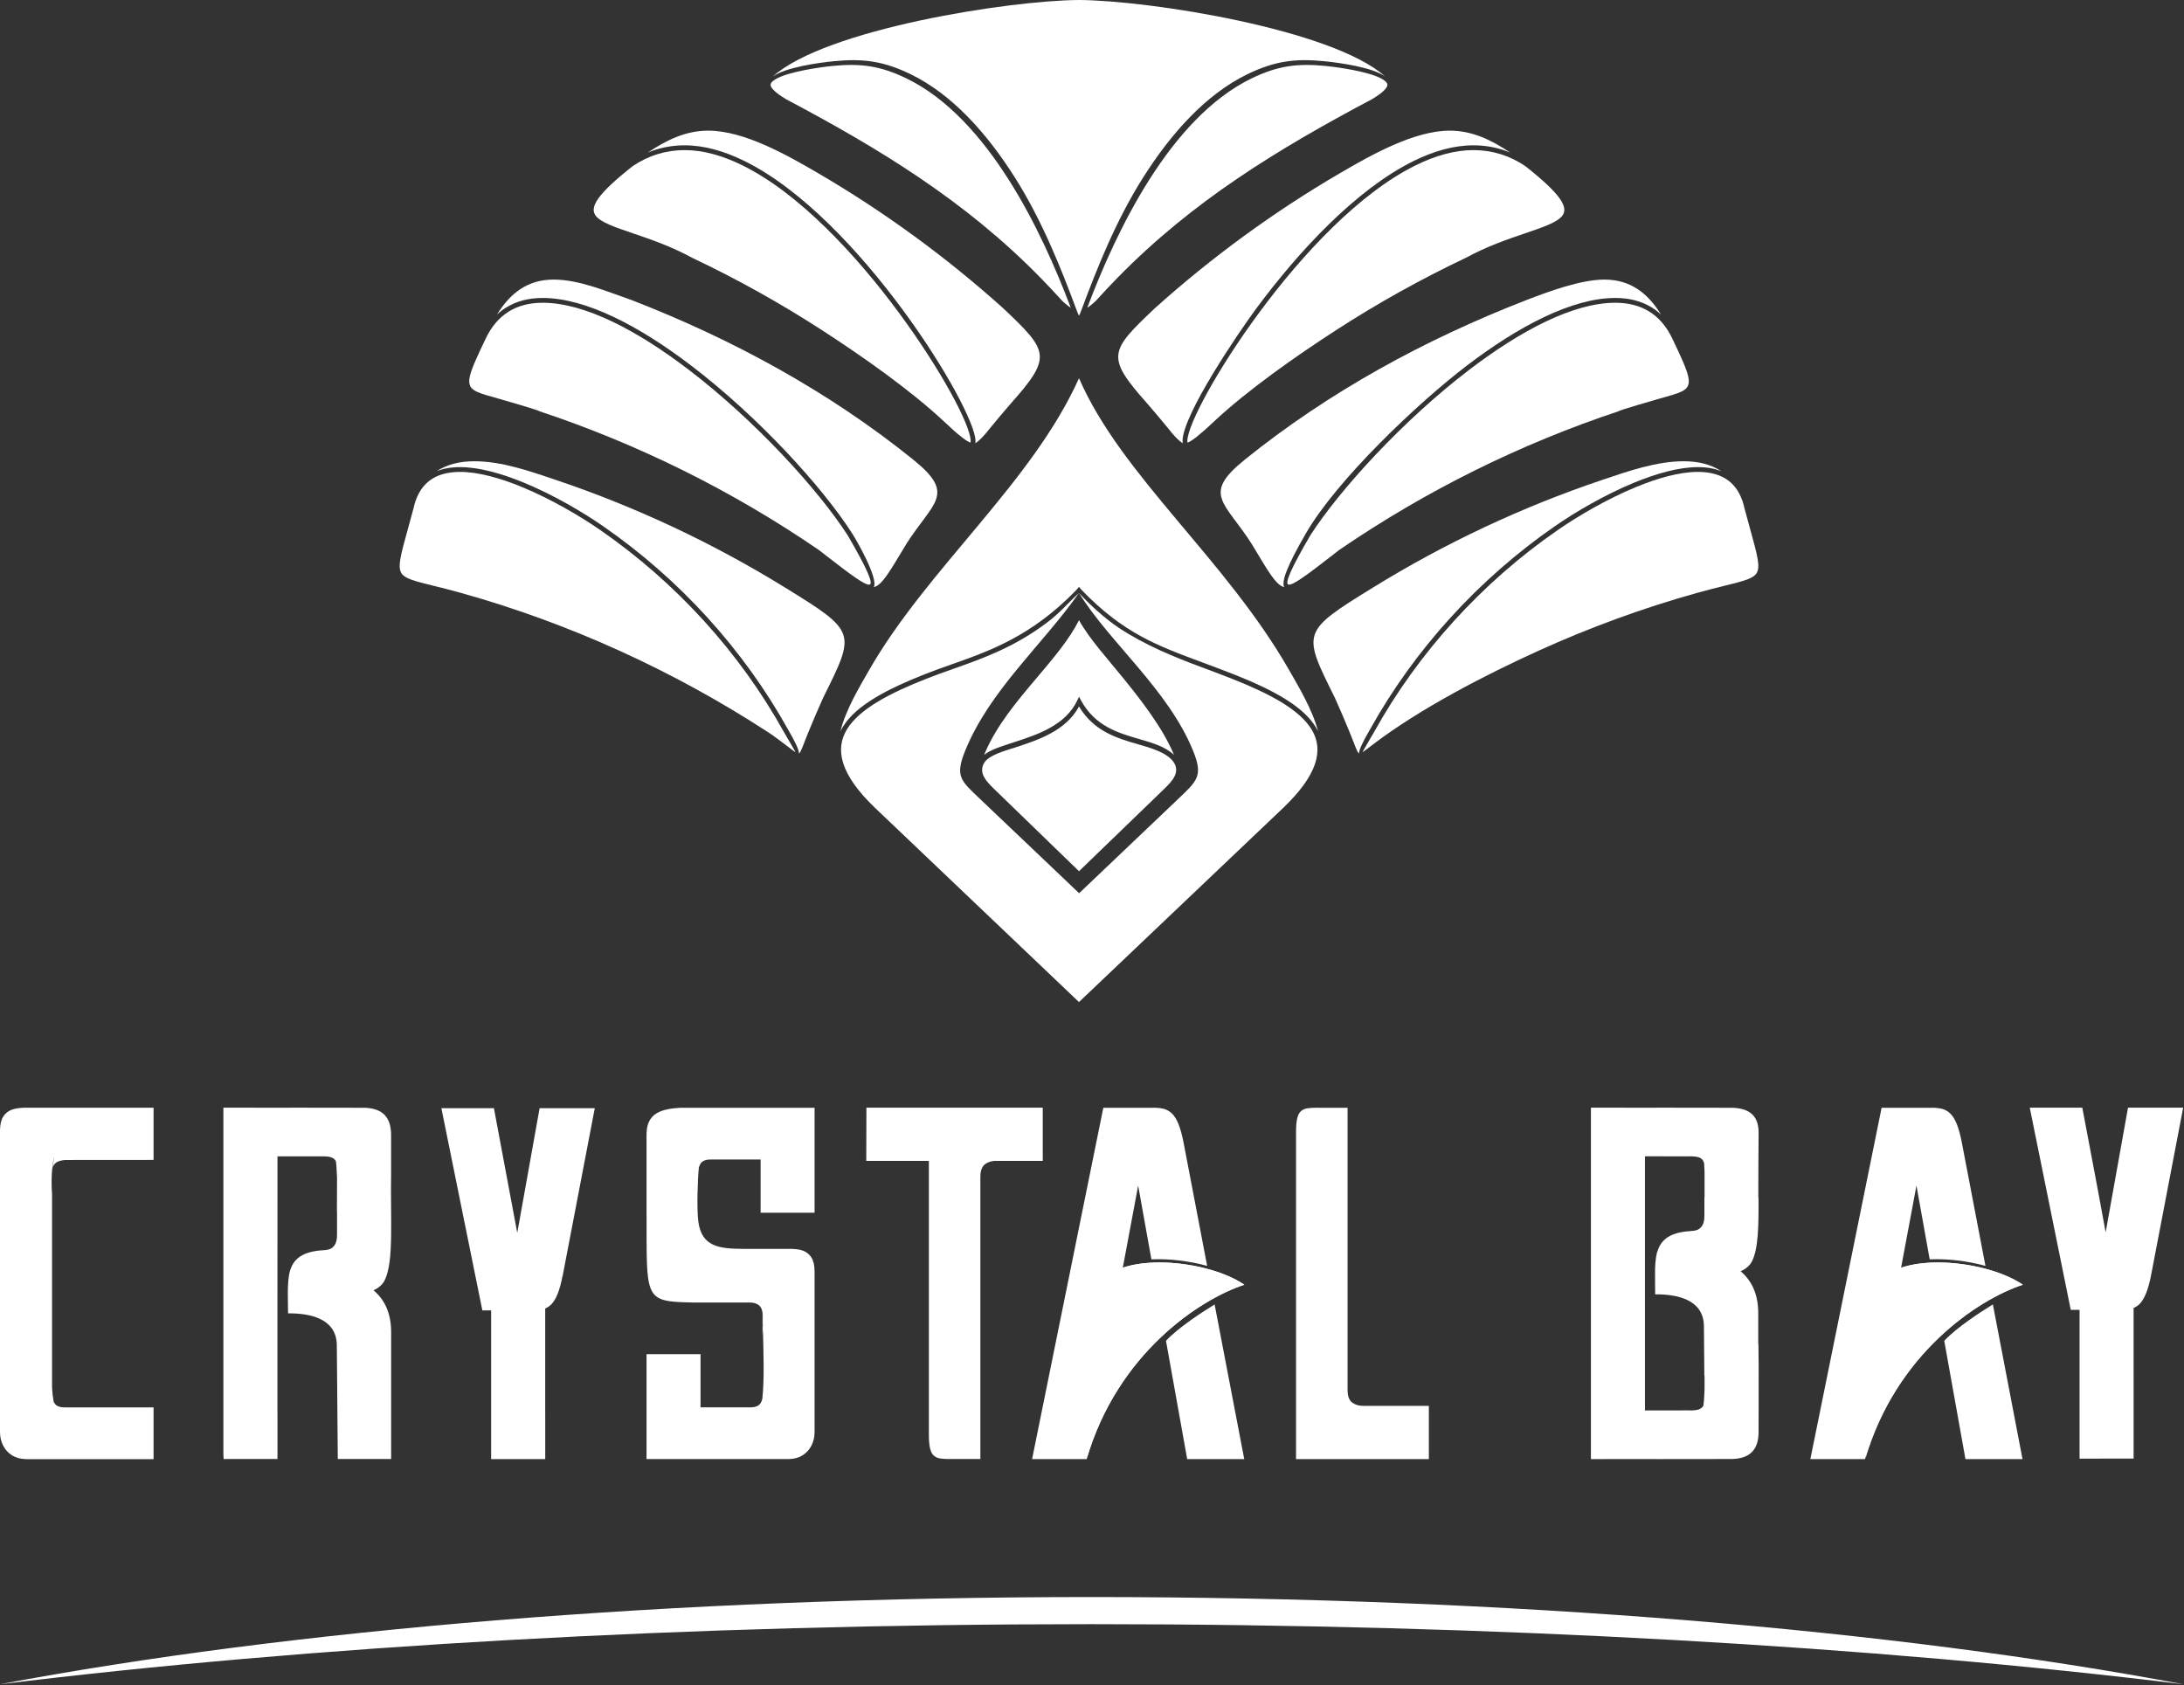 <svg width="127" height="98" viewBox="0 0 127 98" fill="none" xmlns="http://www.w3.org/2000/svg">
<rect x="0" y="0" width="127" height="98" fill="#333333" stroke="none"/>
<g clip-path="url(#clip0_2_14)">
<path fill-rule="evenodd" clip-rule="evenodd" d="M0.006 97.948C17.961 95.748 39.85 94.455 63.476 94.455C87.103 94.455 108.991 95.748 126.948 97.948C110.244 94.8 87.958 92.878 63.476 92.878C38.995 92.878 16.709 94.8 0.006 97.948Z" fill="white"/>
<path fill-rule="evenodd" clip-rule="evenodd" d="M8.93 84.855V81.848H3.76C3.471 81.848 3.276 81.77 3.173 81.614C3.153 81.584 3.135 81.552 3.119 81.517C3.073 81.265 3.042 80.99 3.027 80.691V79.795V69.476C2.966 68.567 3.014 67.838 3.152 67.251C3.115 67.452 3.095 67.66 3.05 67.953C3.116 67.66 3.316 67.491 3.813 67.461L8.93 67.457V64.418L8.748 64.445L8.898 64.422H1.499C1.482 64.422 1.465 64.422 1.448 64.422C1.165 64.422 0.917 64.46 0.705 64.528C0.481 64.608 0.31 64.743 0.186 64.938C0.066 65.129 0.002 65.401 0 65.748V65.764V83.292C0.002 83.584 0.066 83.841 0.186 84.077C0.31 84.315 0.481 84.5 0.705 84.64C0.931 84.781 1.196 84.85 1.499 84.855H1.502V84.859H8.883V84.855H8.93Z" fill="white"/>
<path fill-rule="evenodd" clip-rule="evenodd" d="M32.492 74.328C32.436 74.361 32.371 74.394 32.299 74.424C32.362 74.395 32.427 74.363 32.492 74.328Z" fill="white"/>
<path fill-rule="evenodd" clip-rule="evenodd" d="M28.559 84.855H28.563C28.633 84.853 28.706 84.855 28.777 84.855H28.781H28.785H28.789H28.793H28.797H28.802H28.805H28.809H28.813H28.817H31.705V82.261C31.702 82.183 31.702 82.101 31.704 82.015V79.322V76.495V76.097C31.828 76.044 31.944 75.967 32.049 75.867C32.191 75.725 32.315 75.522 32.425 75.249C32.533 74.985 32.629 74.63 32.713 74.198L32.72 74.194L34.587 64.447H31.379L30.187 71.098L30.078 71.697L30.075 71.682C29.771 70.034 29.247 67.239 28.721 64.447H25.666L28.049 76.207H28.56V76.495V84.591C28.563 84.684 28.559 84.756 28.559 84.855Z" fill="white"/>
<path fill-rule="evenodd" clip-rule="evenodd" d="M57.018 68.246H57.019C57.024 68.196 57.032 68.15 57.042 68.105L57.042 68.105L57.048 68.085L57.048 68.081L57.05 68.075L57.051 68.07L57.053 68.065L57.062 68.036V68.035L57.065 68.026L57.065 68.024L57.068 68.017L57.069 68.012L57.071 68.008L57.085 67.971L57.086 67.969L57.096 67.945L57.099 67.938L57.1 67.936L57.104 67.928L57.104 67.928L57.109 67.919L57.109 67.918L57.113 67.911L57.114 67.908L57.119 67.899L57.121 67.895L57.124 67.889L57.126 67.887L57.13 67.88L57.13 67.879L57.135 67.871L57.135 67.87L57.14 67.863L57.15 67.848L57.153 67.843L57.155 67.841L57.159 67.835L57.16 67.834L57.165 67.826V67.826L57.17 67.819L57.184 67.801L57.186 67.798C57.213 67.765 57.244 67.734 57.279 67.707C57.309 67.685 57.341 67.664 57.374 67.645V67.645L57.383 67.64V67.64L57.401 67.63L57.402 67.63L57.411 67.626V67.625L57.42 67.621L57.42 67.621L57.439 67.612L57.439 67.611L57.449 67.607V67.607L57.458 67.603L57.459 67.603L57.468 67.599H57.468L57.478 67.595H57.478L57.487 67.591L57.488 67.591L57.497 67.587H57.498L57.507 67.583H57.508L57.517 67.579H57.518L57.528 67.576L57.528 67.575L57.538 67.572L57.538 67.572L57.548 67.569L57.548 67.569L57.558 67.565H57.559L57.569 67.562H57.569L57.579 67.559H57.58L57.59 67.556L57.59 67.556L57.6 67.553H57.601L57.611 67.55H57.611L57.621 67.548H57.622L57.632 67.545H57.633L57.643 67.542H57.644L57.654 67.54H57.655L57.665 67.538H57.666L57.676 67.535H57.677L57.687 67.533L57.688 67.533L57.698 67.531H57.699L57.71 67.529H57.71L57.721 67.528H57.722L57.732 67.526H57.733L57.744 67.524H57.745L57.755 67.523H57.757L57.767 67.521L57.768 67.521L57.779 67.52H57.78L57.791 67.519H57.791L57.802 67.517H57.803L57.814 67.517H57.815L57.826 67.516H57.827L57.838 67.515H57.839L57.85 67.514H57.851L57.862 67.514H57.863L57.875 67.513H57.876L57.887 67.513H57.888L57.899 67.513H57.9H57.911H57.912L57.924 67.512H57.925L57.937 67.513H57.938H57.949H57.95H60.636H60.638L60.636 67.195V64.419H60.625H60.619H60.613H60.607H60.601H60.596H60.591H60.586H60.581H60.577H60.572H60.568H60.564H60.56H60.557H60.553H60.55H60.547H60.543H60.54H60.538H60.535H60.532H60.53H60.527H60.526H60.523H60.521H60.519H60.517H60.516H60.514H60.513H60.51H60.507H60.505H60.502H60.5H60.498H60.496H60.494H60.492H60.49H60.488H60.485H60.483H57.428H57.24H57.09H50.382L50.373 67.513H54.014V67.694V83.42C54.014 83.776 54.038 84.048 54.087 84.249C54.135 84.448 54.215 84.588 54.323 84.67C54.429 84.759 54.567 84.811 54.733 84.827C54.9 84.847 55.1 84.856 55.335 84.85H57.009V68.389C57.01 68.339 57.013 68.291 57.018 68.246Z" fill="white"/>
<path fill-rule="evenodd" clip-rule="evenodd" d="M44.23 70.527H47.368V67.432V67.406V64.423H47.359H40.742H39.958H39.567C38.371 64.488 37.636 64.788 37.599 65.885L37.596 66.002V70.695H37.599V72.158L37.6 72.214V72.217V72.238C37.602 73.123 37.617 73.781 37.68 74.271C37.865 75.684 38.463 75.707 40.363 75.751L43.566 75.749C43.86 75.747 44.07 75.822 44.197 75.976C44.28 76.073 44.324 76.205 44.343 76.372V77.669C44.351 77.542 44.359 77.418 44.362 77.297C44.355 76.985 44.349 76.679 44.346 76.388C44.355 76.479 44.358 76.581 44.357 76.691V76.987H44.37C44.369 77.089 44.367 77.192 44.362 77.297C44.397 78.661 44.454 80.173 44.33 81.352L44.329 81.359C44.304 81.457 44.269 81.541 44.222 81.611C44.119 81.767 43.925 81.845 43.636 81.845H40.736V78.752H37.596V84.854L38.44 84.852H38.466H45.872C46.174 84.848 46.439 84.78 46.663 84.638C46.89 84.498 47.06 84.312 47.184 84.074C47.304 83.84 47.366 83.581 47.368 83.289V83.275V73.941C47.366 73.594 47.304 73.322 47.184 73.131C47.06 72.936 46.89 72.8 46.663 72.722C46.439 72.65 46.16 72.624 45.857 72.63H43.836H43.755H43.675H43.286H43.21C41.804 72.622 40.811 72.494 40.611 71.065C40.505 70.307 40.574 68.509 40.636 67.926L40.638 67.908C40.662 67.814 40.697 67.734 40.741 67.666C40.844 67.51 41.04 67.432 41.329 67.432H44.23V70.527Z" fill="white"/>
<path fill-rule="evenodd" clip-rule="evenodd" d="M19.563 67.813C19.579 68.039 19.592 68.27 19.599 68.503C19.599 69.43 19.592 69.537 19.592 70.463H19.599V71.772C19.604 72.093 19.54 72.328 19.408 72.479C19.196 72.739 18.838 72.693 18.536 72.729C17.516 72.848 17.046 73.258 16.859 73.925C16.677 74.57 16.752 75.682 16.752 76.38C17.997 76.368 19.541 76.661 19.586 78.189L19.643 84.851H22.745V77.555C22.763 76.375 22.361 75.576 21.719 75.036C22.008 74.907 22.235 74.724 22.367 74.461C22.913 73.374 22.696 70.956 22.743 68.18C22.743 67.491 22.742 66.802 22.742 66.112C22.77 65.007 22.289 64.473 21.237 64.424L16.795 64.418L16.806 64.421L12.99 64.418V84.589C12.992 84.68 12.998 84.768 13.006 84.855C13.031 84.853 13.054 84.852 13.076 84.851H13.246H16.135V82.257C16.131 82.18 16.131 82.098 16.133 82.012V79.317V76.493C16.133 73.411 16.135 70.327 16.135 67.248L18.522 67.25C19.025 67.239 19.396 67.244 19.534 67.539C19.547 67.638 19.556 67.73 19.563 67.813Z" fill="white"/>
<path fill-rule="evenodd" clip-rule="evenodd" d="M118.031 64.418L120.415 76.177H120.927V76.465V84.562L120.927 84.829L124.07 84.825C124.07 82.038 124.069 79.252 124.069 76.465V76.066C124.194 76.014 124.309 75.938 124.415 75.837C124.557 75.695 124.681 75.491 124.791 75.219C124.901 74.949 125.002 74.602 125.087 74.154L125.087 74.154L126.952 64.418H123.744L122.552 71.068L122.444 71.667C122.006 69.249 121.542 66.833 121.086 64.418H118.031Z" fill="white"/>
<path fill-rule="evenodd" clip-rule="evenodd" d="M101.216 73.931C101.513 73.8 101.746 73.615 101.881 73.347C102.248 72.616 102.269 71.28 102.258 69.637H102.246C102.25 68.489 102.249 67.365 102.263 65.958C102.291 64.953 101.811 64.467 100.759 64.424H100.757H100.756L96.316 64.418L96.329 64.421L92.512 64.418V84.855L96.327 84.853L96.316 84.855L100.756 84.85H100.757H100.759C101.811 84.801 102.291 84.267 102.263 83.162V82.966V82.92V82.874V82.831V82.788V82.745V82.703V82.663V82.623V82.584V82.546V82.508V82.472V82.434V82.4V82.365V82.332V82.297V82.265V82.232V82.202L102.265 82.169V82.139V82.109V82.079V82.05V82.02V81.991V81.963V81.935V81.907V81.881V81.853V81.826V81.799V81.772V81.746V81.72V81.693V81.668V81.641V81.615V81.59V81.563V81.537V81.511V81.484V81.458V81.431V81.405V81.378V81.35V81.323V81.296V81.268V81.239V81.211V81.182V81.153V81.123V81.093L102.266 79.323C102.257 78.909 102.253 78.517 102.253 78.147H102.242V76.449C102.259 75.269 101.858 74.47 101.216 73.931ZM99.096 67.665C99.107 67.819 99.115 67.976 99.12 68.133V69.637H99.111V70.66C99.117 70.981 99.053 71.215 98.921 71.366C98.707 71.625 98.351 71.579 98.048 71.616C97.028 71.735 96.559 72.144 96.371 72.813L96.37 72.82H96.356C96.257 73.251 96.239 73.66 96.242 74.064V74.065C96.235 74.499 96.249 74.936 96.249 75.274C97.494 75.263 99.038 75.555 99.083 77.084L99.108 80.019H99.12V80.771C99.113 81.004 99.101 81.234 99.084 81.461C99.078 81.543 99.069 81.635 99.055 81.734C98.917 82.029 98.546 82.034 98.043 82.023L95.655 82.027L95.654 75.192V75.092V75.048V74.948V74.903V74.804V74.758V74.659V74.615V74.515V74.469V74.37V74.324V74.226V74.18V74.081L95.655 67.246L98.043 67.249C98.61 67.238 99.01 67.246 99.096 67.665Z" fill="white"/>
<path fill-rule="evenodd" clip-rule="evenodd" d="M114.291 84.855H117.609L115.886 75.86C115.236 76.26 113.773 77.199 113.059 77.977L114.291 84.855Z" fill="white"/>
<path fill-rule="evenodd" clip-rule="evenodd" d="M111.442 68.947L111.552 69.561L112.211 73.239C113.267 73.193 114.423 73.336 115.454 73.619L114.085 66.466C114 66.018 113.9 65.652 113.792 65.382C113.682 65.109 113.556 64.904 113.414 64.763C113.273 64.627 113.112 64.534 112.935 64.487C112.769 64.447 112.584 64.422 112.382 64.422C112.363 64.422 112.343 64.423 112.324 64.423H109.416L105.273 84.856H108.445H108.446L108.448 84.848C110.239 78.729 114.997 75.572 117.615 74.715C116.462 73.926 114.472 73.42 112.681 73.42C111.905 73.42 111.165 73.516 110.549 73.724C110.905 71.832 111.228 70.105 111.442 68.947Z" fill="white"/>
<path fill-rule="evenodd" clip-rule="evenodd" d="M69.035 84.855H72.353L70.63 75.86C69.981 76.26 68.517 77.199 67.803 77.977L69.035 84.855Z" fill="white"/>
<path fill-rule="evenodd" clip-rule="evenodd" d="M66.184 68.947L66.294 69.561L66.954 73.239C68.009 73.193 69.165 73.336 70.196 73.619L68.828 66.466C68.742 66.018 68.642 65.652 68.534 65.382C68.424 65.109 68.298 64.904 68.156 64.763C68.015 64.627 67.854 64.534 67.677 64.487C67.511 64.447 67.326 64.422 67.124 64.422C67.105 64.422 67.085 64.423 67.066 64.423H64.158L60.016 84.856H63.187H63.188L63.19 84.848C64.981 78.729 69.74 75.572 72.357 74.715C71.204 73.926 69.215 73.42 67.424 73.42C66.647 73.42 65.907 73.516 65.291 73.724C65.647 71.832 65.97 70.105 66.184 68.947Z" fill="white"/>
<path fill-rule="evenodd" clip-rule="evenodd" d="M75.365 84.856H82.048H83.077H83.088V84.23V81.761H79.3C79.03 81.766 78.806 81.698 78.628 81.567L78.622 81.562L78.621 81.56L78.615 81.556L78.612 81.554L78.609 81.55L78.605 81.547L78.602 81.545L78.597 81.54L78.596 81.539L78.59 81.533L78.589 81.533L78.583 81.527L78.582 81.526L78.577 81.521L78.575 81.519L78.571 81.514L78.568 81.511L78.565 81.508L78.561 81.504L78.559 81.502L78.554 81.496L78.553 81.495L78.548 81.488H78.547L78.542 81.482L78.541 81.48L78.537 81.475L78.531 81.468L78.528 81.464L78.525 81.461L78.522 81.456L78.52 81.454L78.515 81.447L78.515 81.447L78.51 81.439L78.509 81.439L78.505 81.432L78.503 81.43L78.5 81.425L78.497 81.421L78.495 81.417L78.492 81.412L78.49 81.409L78.486 81.403L78.486 81.402L78.481 81.394L78.48 81.394L78.476 81.386L78.475 81.384L78.472 81.378L78.47 81.375L78.467 81.37L78.465 81.365L78.463 81.362L78.46 81.355L78.459 81.353L78.455 81.345H78.455L78.451 81.336L78.45 81.335L78.447 81.328L78.445 81.325L78.436 81.304L78.435 81.301L78.432 81.293L78.431 81.293L78.421 81.265L78.42 81.261C78.383 81.154 78.364 81.028 78.361 80.886V64.423H76.686C76.644 64.422 76.601 64.422 76.561 64.422C76.379 64.422 76.22 64.431 76.083 64.448C75.918 64.462 75.78 64.516 75.672 64.603C75.565 64.686 75.487 64.826 75.437 65.026C75.391 65.216 75.367 65.472 75.365 65.803V65.852V84.856Z" fill="white"/>
<path fill-rule="evenodd" clip-rule="evenodd" d="M63.188 84.856H63.188L63.19 84.847C64.982 78.729 69.74 75.572 72.357 74.715C71.204 73.926 69.215 73.42 67.424 73.42C66.647 73.42 65.907 73.516 65.292 73.724C65.209 74.194 65.122 74.683 65.031 75.182C64.228 79.619 63.188 84.856 63.188 84.856Z" fill="white"/>
<path fill-rule="evenodd" clip-rule="evenodd" d="M108.467 84.856H108.468L108.469 84.847C110.261 78.729 115.019 75.572 117.636 74.715C116.484 73.926 114.494 73.42 112.703 73.42C111.926 73.42 111.187 73.516 110.571 73.724C110.488 74.194 110.401 74.683 110.311 75.182C109.508 79.619 108.467 84.856 108.467 84.856Z" fill="white"/>
<path fill-rule="evenodd" clip-rule="evenodd" d="M50.518 39.009C49.987 39.939 49.177 41.275 48.871 42.531C48.924 42.414 48.956 42.361 49.026 42.248C49.808 40.99 51.649 40.051 53.763 39.215C54.285 39.01 54.8 38.827 55.32 38.643C57.593 37.84 60 36.986 62.583 34.319C62.642 34.257 62.69 34.198 62.744 34.13C62.795 34.196 62.843 34.254 62.901 34.314C65.323 36.819 67.243 37.53 69.92 38.524C70.489 38.735 71.093 38.96 71.741 39.215C73.987 40.103 75.803 41.069 76.538 42.327C76.577 42.394 76.613 42.462 76.646 42.53C76.325 41.278 75.494 39.898 74.986 39.009C71.272 32.498 65.21 27.678 62.744 21.994C60.007 28.1 53.907 33.067 50.518 39.009Z" fill="white"/>
<path fill-rule="evenodd" clip-rule="evenodd" d="M44.934 4.455C45.659 3.916 47.599 3.646 48.504 3.558C49.331 3.477 50.045 3.473 50.753 3.586C51.462 3.699 52.162 3.93 52.958 4.318C55.381 5.499 57.391 7.759 59.016 10.323C60.606 12.833 61.71 15.635 62.591 17.997C62.613 18.057 62.724 18.351 62.743 18.35H62.746C62.764 18.351 62.876 18.057 62.898 17.997C63.779 15.635 64.883 12.833 66.473 10.323C68.098 7.759 70.108 5.499 72.531 4.318C73.327 3.93 74.027 3.699 74.736 3.586C75.444 3.473 76.158 3.477 76.985 3.558C77.89 3.646 79.83 3.916 80.555 4.455C77.484 1.692 66.812 0.024 62.744 0C58.676 0.024 48.005 1.692 44.934 4.455Z" fill="white"/>
<path fill-rule="evenodd" clip-rule="evenodd" d="M57.248 44.337C56.818 44.999 57.475 45.56 58.004 46.073L62.744 50.666L67.499 46.073C67.983 45.604 68.574 45.095 68.344 44.505C68.065 43.791 66.833 43.475 66.17 43.282C64.959 42.93 63.611 42.54 62.745 41.085C61.979 42.508 60.362 43.037 59.024 43.473C58.53 43.635 57.537 43.893 57.248 44.337Z" fill="white"/>
<path fill-rule="evenodd" clip-rule="evenodd" d="M57.228 43.9C57.617 43.589 58.239 43.403 58.958 43.168C60.312 42.727 61.972 42.187 62.655 40.712L62.744 40.518L62.846 40.706C63.664 42.228 65.011 42.621 66.23 42.975C67.016 43.203 67.748 43.416 68.268 43.9L68.235 43.822C67.582 42.284 66.316 40.667 65.26 39.367C64.424 38.337 63.331 37.133 62.745 36.067C62.192 37.166 61.285 38.241 60.334 39.365C59.174 40.736 57.965 42.159 57.269 43.798H57.269L57.228 43.9Z" fill="white"/>
<path fill-rule="evenodd" clip-rule="evenodd" d="M50.909 47.007L62.743 58.276L74.594 47.007C76.618 45.078 76.976 43.633 76.295 42.466C75.599 41.274 73.83 40.34 71.638 39.474C70.99 39.218 70.388 38.994 69.822 38.783C68.272 38.208 66.558 37.507 65.059 36.511C64.204 35.943 63.268 35.066 62.744 34.483C64.471 37.308 67.937 40.109 69.379 43.664C69.963 45.103 69.639 45.392 68.549 46.428L62.849 51.854L62.744 51.946L62.655 51.854L56.953 46.429C55.882 45.407 55.519 45.153 56.123 43.664C57.559 40.13 60.626 37.5 62.743 34.484C62.074 35.097 61.661 35.618 60.91 36.187C58.985 37.643 57.157 38.289 55.413 38.906C54.885 39.092 54.364 39.277 53.866 39.474C51.8 40.29 50.005 41.2 49.264 42.394C48.539 43.56 48.834 45.031 50.909 47.007Z" fill="white"/>
<path fill-rule="evenodd" clip-rule="evenodd" d="M77.944 10.057C74.08 12.31 70.466 14.953 67.153 17.927C64.515 20.43 64.285 20.736 66.715 23.47C67.144 23.964 67.564 24.465 67.978 24.972C68.14 25.183 68.471 25.584 68.778 25.779C68.77 25.74 68.765 25.697 68.765 25.65C68.765 24.116 72.067 19.277 72.992 18.023C75.515 14.603 78.873 11.002 82.202 9.363C83.374 8.785 84.547 8.45 85.679 8.451C86.254 8.451 86.808 8.535 87.335 8.697C87.5 8.748 87.663 8.807 87.824 8.874C86.749 8.16 85.638 7.598 84.304 7.598C82.224 7.598 79.707 9.028 77.944 10.057Z" fill="white"/>
<path fill-rule="evenodd" clip-rule="evenodd" d="M69.108 25.719C69.225 25.669 69.382 25.563 69.551 25.433C69.551 25.427 70.037 25.026 70.085 24.983C70.284 24.804 70.437 24.66 70.543 24.56C72.529 22.692 75.372 20.703 77.67 19.215C80.092 17.645 82.622 16.233 85.242 14.992C86.47 14.322 87.689 13.907 88.692 13.566C89.73 13.213 90.533 12.939 90.838 12.559C91.239 12.057 90.743 11.277 88.695 9.659C88.237 9.351 87.755 9.118 87.252 8.963C86.751 8.809 86.225 8.729 85.679 8.729C84.592 8.729 83.461 9.053 82.325 9.612C79.043 11.228 75.72 14.796 73.218 18.187C70.741 21.543 69.072 24.707 69.045 25.622C69.044 25.659 69.045 25.705 69.056 25.739L69.108 25.719Z" fill="white"/>
<path fill-rule="evenodd" clip-rule="evenodd" d="M88.74 17.459C82.83 19.754 77.261 22.8 72.393 26.724C69.859 28.767 71.215 29.166 72.788 31.636C73.759 33.244 74.18 34.019 74.679 34.146C74.506 33.839 74.832 32.922 75.936 31.024C77.73 27.909 82.452 23.427 85.315 21.248C88.286 18.986 91.404 17.328 93.932 17.328C94.75 17.328 95.458 17.514 96.053 17.882C96.247 18.002 96.425 18.139 96.591 18.295C95.822 17.052 94.814 16.259 93.295 16.259C91.928 16.259 90.026 16.96 88.74 17.459Z" fill="white"/>
<path fill-rule="evenodd" clip-rule="evenodd" d="M76.198 31.129C75.046 33.104 74.728 33.89 74.902 33.99C75.121 34.116 76.173 33.302 77.361 32.382L77.891 31.972C80.401 30.256 83.026 28.716 85.744 27.368C88.451 26.025 91.255 24.868 94.134 23.912C94.134 23.863 96.263 23.249 96.506 23.181C97.063 23.027 97.484 22.911 97.771 22.776C98.511 22.427 98.282 21.862 97.247 19.694C96.938 19.043 96.486 18.461 95.858 18.09C95.32 17.769 94.676 17.607 93.932 17.607C91.472 17.607 88.412 19.241 85.484 21.469C81.568 24.45 77.898 28.491 76.198 31.129Z" fill="white"/>
<path fill-rule="evenodd" clip-rule="evenodd" d="M93.162 27.912C88.458 29.497 83.992 31.607 79.833 34.173C75.652 36.753 75.73 36.762 77.625 40.586C77.914 41.231 78.194 41.88 78.462 42.534C78.775 43.295 78.888 43.694 79.025 43.825C79.032 43.607 79.224 43.178 79.657 42.438C80.954 40.103 82.537 37.911 84.345 35.922C86.168 33.918 88.218 32.121 90.43 30.592C91.61 29.776 93.301 28.782 95.008 28.076C96.31 27.538 97.624 27.166 98.734 27.166C99.25 27.166 99.708 27.246 100.104 27.407C99.473 26.995 98.731 26.825 97.909 26.825C96.314 26.825 94.659 27.407 93.162 27.912Z" fill="white"/>
<path fill-rule="evenodd" clip-rule="evenodd" d="M47.547 10.057C51.41 12.31 55.025 14.953 58.337 17.927C60.975 20.43 61.205 20.736 58.776 23.47C58.347 23.964 57.926 24.465 57.512 24.972C57.35 25.183 57.019 25.584 56.712 25.779C56.723 25.728 56.726 25.677 56.724 25.625C56.702 24.67 55.01 21.426 52.498 18.023C49.975 14.603 46.618 11.002 43.288 9.363C42.116 8.785 40.943 8.45 39.811 8.451C39.236 8.451 38.683 8.535 38.156 8.697C37.99 8.748 37.827 8.807 37.666 8.874C38.741 8.16 39.852 7.598 41.186 7.598C43.276 7.598 45.776 9.024 47.547 10.057Z" fill="white"/>
<path fill-rule="evenodd" clip-rule="evenodd" d="M56.381 25.719C56.231 25.655 56.06 25.528 55.932 25.428C55.588 25.161 55.263 24.858 54.946 24.56C52.957 22.69 50.119 20.704 47.819 19.215C45.397 17.645 42.867 16.233 40.247 14.992C39.019 14.322 37.8 13.907 36.797 13.566C35.759 13.213 34.956 12.939 34.651 12.559C34.25 12.057 34.746 11.277 36.794 9.659C37.252 9.351 37.734 9.118 38.237 8.963C38.738 8.809 39.264 8.729 39.81 8.729C40.897 8.729 42.028 9.053 43.164 9.612C46.446 11.228 49.769 14.796 52.271 18.187C54.742 21.536 56.41 24.693 56.444 25.616C56.445 25.655 56.444 25.704 56.433 25.739L56.381 25.719Z" fill="white"/>
<path fill-rule="evenodd" clip-rule="evenodd" d="M36.722 17.448C42.642 19.744 48.221 22.794 53.096 26.724C55.63 28.767 54.275 29.166 52.702 31.636C51.73 33.244 51.31 34.019 50.811 34.146C51.093 33.647 49.788 31.373 49.53 30.985C47.818 28.324 44.119 24.25 40.175 21.248C37.204 18.986 34.086 17.328 31.557 17.328C30.741 17.328 30.034 17.513 29.441 17.88C29.246 17.999 29.065 18.139 28.898 18.295C29.668 17.052 30.675 16.259 32.195 16.259C33.7 16.259 35.311 16.964 36.722 17.448Z" fill="white"/>
<path fill-rule="evenodd" clip-rule="evenodd" d="M49.291 31.129C50.443 33.104 50.761 33.89 50.587 33.99C50.369 34.116 49.316 33.302 48.129 32.382L47.598 31.972C45.089 30.256 42.464 28.716 39.745 27.368C37.038 26.025 34.234 24.868 31.355 23.912C31.355 23.863 29.226 23.249 28.983 23.181C28.426 23.027 28.005 22.911 27.718 22.776C26.979 22.427 27.207 21.862 28.243 19.694C28.572 18.999 29.015 18.477 29.567 18.13L29.566 18.129C30.118 17.782 30.784 17.607 31.557 17.607C34.017 17.607 37.078 19.241 40.005 21.469C43.921 24.45 47.592 28.491 49.291 31.129Z" fill="white"/>
<path fill-rule="evenodd" clip-rule="evenodd" d="M32.327 27.912C37.031 29.497 41.496 31.607 45.656 34.173C49.836 36.753 49.759 36.762 47.863 40.586C47.574 41.231 47.295 41.88 47.026 42.534C46.714 43.295 46.601 43.694 46.464 43.825C46.456 43.607 46.265 43.178 45.831 42.438C44.535 40.103 42.952 37.911 41.144 35.922C39.322 33.918 37.271 32.121 35.058 30.592C33.879 29.776 32.188 28.782 30.48 28.076C29.179 27.538 27.865 27.166 26.754 27.166C26.238 27.166 25.78 27.246 25.385 27.407C26.016 26.995 26.758 26.825 27.58 26.825C29.187 26.825 30.82 27.404 32.327 27.912Z" fill="white"/>
<path fill-rule="evenodd" clip-rule="evenodd" d="M34.898 30.82C37.096 32.339 39.13 34.122 40.936 36.108C42.729 38.079 44.299 40.255 45.586 42.574C45.629 42.664 46.258 43.703 46.254 43.748C46.249 43.751 45.973 43.541 45.605 43.261C45.321 43.046 44.987 42.792 44.64 42.566C41.894 40.781 38.998 39.193 35.998 37.833C33.029 36.486 29.957 35.362 26.829 34.488C26.186 34.307 25.638 34.172 25.18 34.059C24.09 33.79 23.521 33.649 23.33 33.312C23.117 32.938 23.31 32.24 23.713 30.782C23.817 30.406 23.935 29.981 24.044 29.572C24.176 28.956 24.441 28.373 24.949 27.974C25.403 27.618 26.01 27.444 26.753 27.444C27.824 27.444 29.101 27.807 30.372 28.332C32.057 29.029 33.73 30.012 34.898 30.82Z" fill="white"/>
<path fill-rule="evenodd" clip-rule="evenodd" d="M52.725 4.567C55.096 5.722 57.07 7.946 58.669 10.47C60.203 12.89 61.394 15.59 62.265 17.898C62.223 17.872 62.181 17.843 62.14 17.813C62.002 17.712 61.871 17.595 61.76 17.489C61.552 17.259 61.345 17.033 61.139 16.814C60.931 16.592 60.718 16.37 60.501 16.149C58.311 13.912 55.978 12.04 53.508 10.366C51.043 8.693 48.437 7.215 45.696 5.762C45.46 5.618 44.837 5.229 44.811 4.95C44.786 4.692 45.375 4.466 45.526 4.41C46.511 4.046 48.11 3.865 48.421 3.834C49.225 3.756 49.917 3.751 50.599 3.86C51.279 3.969 51.954 4.192 52.725 4.567Z" fill="white"/>
<path fill-rule="evenodd" clip-rule="evenodd" d="M72.764 4.567C70.394 5.722 68.42 7.946 66.82 10.47C65.287 12.89 64.095 15.59 63.225 17.898C63.267 17.872 63.309 17.843 63.349 17.813C63.488 17.712 63.618 17.595 63.73 17.489C63.937 17.259 64.145 17.033 64.35 16.814C64.558 16.592 64.772 16.37 64.988 16.149C67.179 13.912 69.511 12.04 71.981 10.366C74.447 8.693 77.052 7.215 79.793 5.762C79.926 5.681 80.11 5.567 80.278 5.436C80.402 5.34 80.663 5.122 80.678 4.95C80.703 4.692 80.115 4.466 79.964 4.41C78.978 4.046 77.379 3.865 77.069 3.834C76.264 3.756 75.572 3.751 74.891 3.86C74.21 3.969 73.535 4.192 72.764 4.567Z" fill="white"/>
<path fill-rule="evenodd" clip-rule="evenodd" d="M90.591 30.82C88.392 32.339 86.358 34.122 84.552 36.108C82.76 38.079 81.189 40.255 79.902 42.574C79.86 42.657 79.23 43.706 79.234 43.748C79.239 43.751 79.515 43.541 79.883 43.261C82.603 41.195 86.382 39.242 89.49 37.833C92.46 36.486 95.531 35.362 98.659 34.488C99.302 34.307 99.85 34.172 100.308 34.059C101.398 33.79 101.968 33.649 102.159 33.312C102.371 32.938 102.178 32.24 101.775 30.782C101.671 30.406 101.553 29.981 101.445 29.572C101.312 28.956 101.047 28.373 100.54 27.974C100.085 27.618 99.478 27.444 98.735 27.444C97.664 27.444 96.387 27.807 95.117 28.332C93.431 29.029 91.759 30.012 90.591 30.82Z" fill="white"/>
</g>
<defs>
<clipPath id="clip0_2_14">
<rect width="127" height="98" fill="white"/>
</clipPath>
</defs>
</svg>
